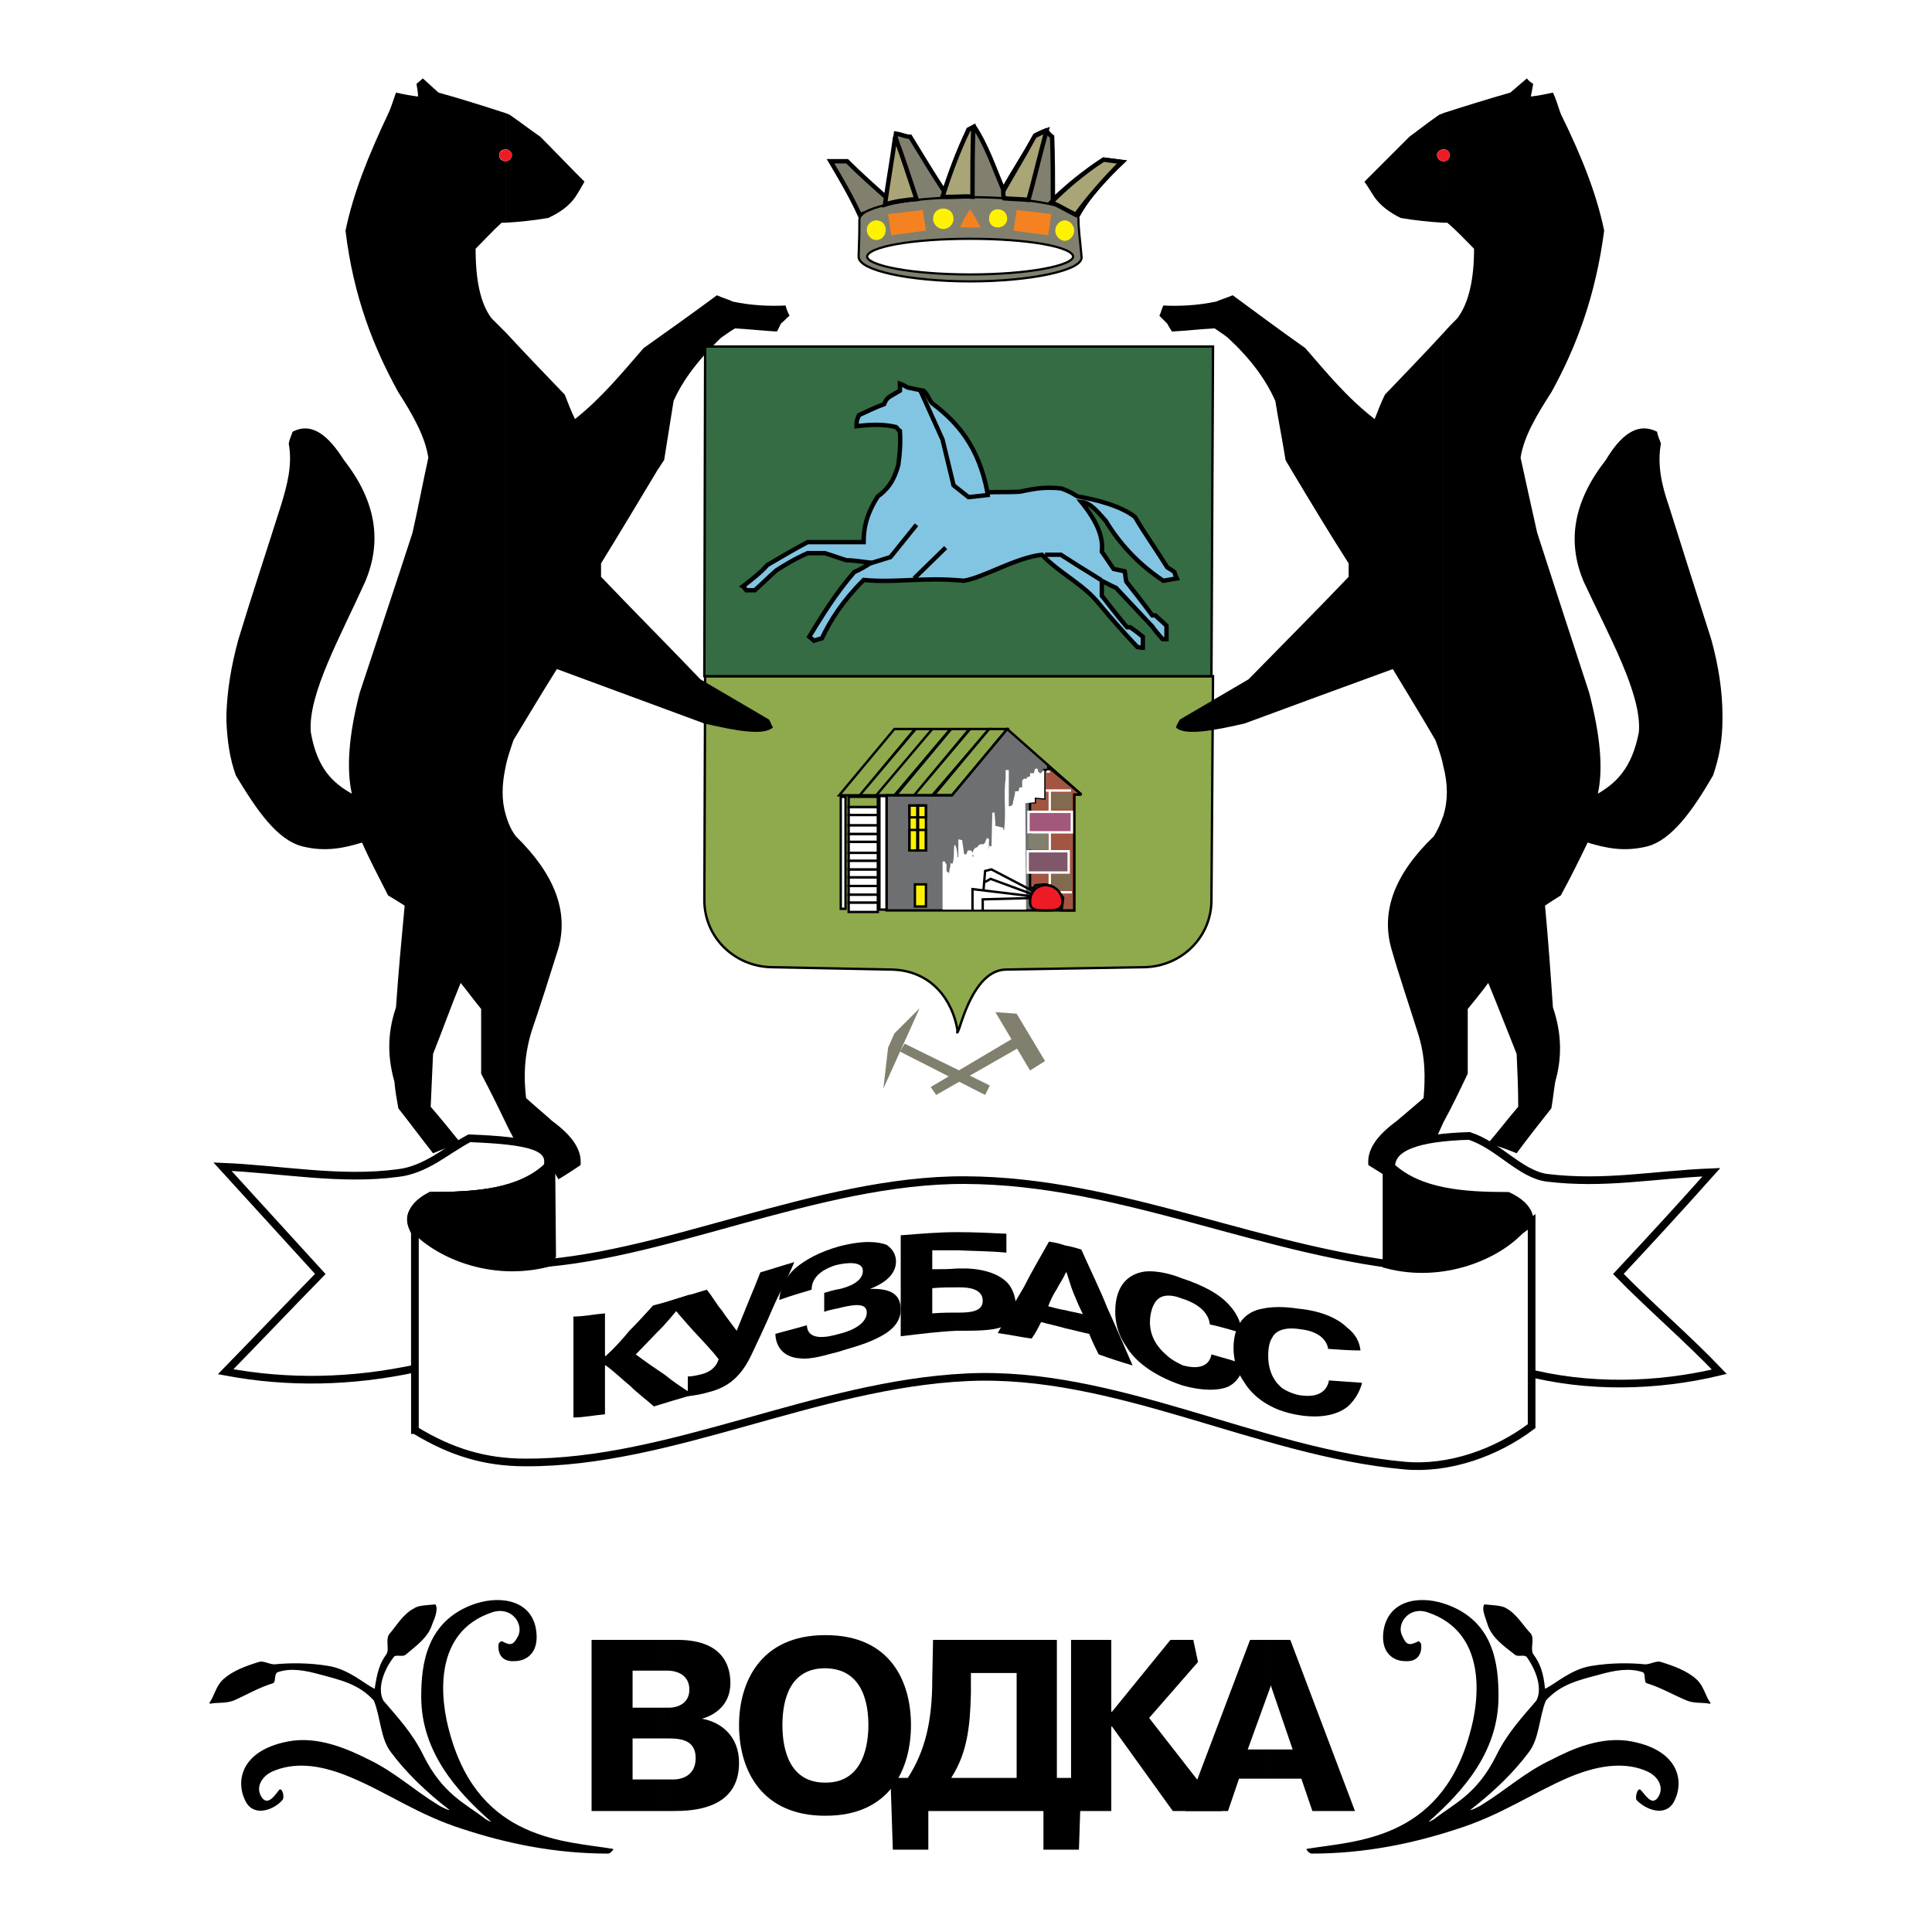 <?xml version="1.0" encoding="utf-8"?>
<!-- Generator: Adobe Illustrator 13.0.0, SVG Export Plug-In . SVG Version: 6.00 Build 14948)  -->
<!DOCTYPE svg PUBLIC "-//W3C//DTD SVG 1.0//EN" "http://www.w3.org/TR/2001/REC-SVG-20010904/DTD/svg10.dtd">
<svg version="1.0" id="Layer_1" xmlns="http://www.w3.org/2000/svg" xmlns:xlink="http://www.w3.org/1999/xlink" x="0px" y="0px"
	 width="192.756px" height="192.756px" viewBox="0 0 192.756 192.756" enable-background="new 0 0 192.756 192.756"
	 xml:space="preserve">
<g>
	<polygon fill-rule="evenodd" clip-rule="evenodd" fill="#FFFFFF" points="0,0 192.756,0 192.756,192.756 0,192.756 0,0 	"/>
	<path fill-rule="evenodd" clip-rule="evenodd" d="M126.767,168.254v-0.158l2.202,6.451h-2.202v2.912h3.068l1.102,3.227h4.249
		l-6.452-17.074h-1.967V168.254L126.767,168.254L126.767,168.254z M124.485,174.547l2.281-6.293v-4.643h-2.046l-6.452,17.074h4.249
		l1.102-3.227h3.147v-2.912H124.485L124.485,174.547z"/>
	<polygon fill-rule="evenodd" clip-rule="evenodd" points="110.952,170.771 110.872,170.771 110.872,163.611 106.86,163.611 
		106.86,180.686 110.872,180.686 110.872,172.266 110.952,172.266 117.01,180.686 121.889,180.686 114.649,171.4 119.527,165.814 
		119.056,163.611 116.774,163.611 110.952,170.771 	"/>
	<path fill-rule="evenodd" clip-rule="evenodd" d="M101.431,166.916v10.465h-3.226v3.305h5.9v3.855h3.541l0.236-7.16h-2.438v-13.77
		h-7.239v3.305H101.431L101.431,166.916L101.431,166.916z M98.205,177.381H94.9c1.574-2.439,1.889-5.037,1.967-8.42v-2.045h1.338
		v-3.305H93.09l-0.078,3.934c0,4.17-0.708,7.16-2.439,9.836h-1.731l0.236,7.16h3.541v-3.855h5.586V177.381L98.205,177.381z"/>
	<path fill-rule="evenodd" clip-rule="evenodd" d="M82.39,166.443c3.856,0.078,4.25,3.855,4.25,5.666c0,1.73-0.394,5.742-4.25,5.742
		v3.305c6.452,0,8.498-4.721,8.498-9.047c0-4.328-2.046-8.971-8.498-8.971V166.443L82.39,166.443L82.39,166.443z M82.312,177.852
		c-3.462,0-4.25-3.146-4.25-5.742c0-2.598,0.788-5.666,4.25-5.666c0.078,0,0.078,0,0.078,0v-3.305c0,0,0,0-0.078,0
		c-6.452,0-8.577,4.721-8.577,8.971c0,4.641,2.361,9.047,8.577,9.047c0.078,0,0.078,0,0.078,0v-3.305
		C82.39,177.852,82.39,177.852,82.312,177.852L82.312,177.852z"/>
	<path fill-rule="evenodd" clip-rule="evenodd" d="M66.261,173.445h0.471c1.338,0,2.675,0.236,2.675,1.969
		c0,1.809-1.495,2.123-2.203,2.123h-0.943v3.148h0.943c1.889,0,6.531-0.158,6.531-4.801c0-2.754-1.888-4.09-3.698-4.406l0,0
		c0.865-0.234,2.833-1.102,2.833-3.541c0-1.102-0.236-4.326-5.271-4.326h-1.338v3.068h0.314c1.023,0,2.203,0.471,2.203,1.889
		c0,1.336-1.101,1.809-2.046,1.809h-0.471V173.445L66.261,173.445L66.261,173.445z M63.113,173.445h3.147v-3.068h-3.147v-3.697
		h3.147v-3.068h-7.239v17.074h7.239v-3.148h-3.147V173.445L63.113,173.445z"/>
	
		<path fill-rule="evenodd" clip-rule="evenodd" fill="#8FA94D" stroke="#000000" stroke-width="0.236" stroke-miterlimit="2.613" d="
		M70.353,67.463h50.671l-0.158,22.345c0,3.699-2.989,6.61-6.688,6.688l-13.769,0.236c-2.912,0-4.249,4.485-4.721,5.901
		c-0.157,0.393-0.236,0.551-0.157,0.158c-0.472-2.912-2.518-5.981-6.609-6.059l-11.959-0.236c-3.699-0.078-6.689-2.989-6.689-6.688
		L70.353,67.463L70.353,67.463z"/>
	
		<polygon fill-rule="evenodd" clip-rule="evenodd" fill="#6D6F71" stroke="#000000" stroke-width="0.236" stroke-miterlimit="2.613" points="
		107.883,79.265 100.487,72.734 94.979,79.343 88.448,79.343 88.448,90.831 107.175,90.831 107.175,79.265 107.883,79.265 	"/>
	<path fill-rule="evenodd" clip-rule="evenodd" d="M50.446,111.996c0.314,0.707,0.708,1.336,1.022,2.047
		c1.023,0.549,2.045,1.1,3.069,1.65c0.315,0.631,0.787,1.26,1.18,1.967c0.787-0.471,1.495-0.943,2.203-1.416
		c0.157-1.494-0.787-2.912-2.833-4.406c-0.865-0.785-1.73-1.494-2.597-2.281c-0.236-1.967-0.236-4.092,0.551-6.688
		c0.945-2.754,1.81-5.508,2.675-8.262c1.023-3.698-0.394-7.396-4.249-11.173c-0.472-0.629-0.787-1.338-1.022-2.204V111.996
		L50.446,111.996L50.446,111.996L50.446,111.996z M50.446,76.511c0.157-0.866,0.471-1.731,0.787-2.675
		c1.495-2.441,2.832-4.722,4.328-7.083c4.878,1.81,9.835,3.62,14.712,5.43c3.069,0.707,5.902,1.259,6.846,0.393
		c-0.157-0.236-0.236-0.551-0.394-0.787c-2.281-1.338-4.563-2.675-6.845-4.013c-3.305-3.461-6.61-6.766-9.914-10.229
		c0-0.393,0-0.865,0-1.337c1.888-3.069,3.777-6.217,5.665-9.364c0.237-0.315,0.394-0.629,0.63-0.944
		c0.314-1.967,0.629-3.934,0.943-5.901c0.945-2.125,2.518-4.171,4.722-6.295c0.472-0.314,0.865-0.63,1.416-0.944
		c1.338,0.078,2.754,0.236,4.169,0.314c0.158-0.236,0.237-0.472,0.394-0.787c0.315-0.236,0.551-0.551,0.865-0.786
		c-0.158-0.315-0.314-0.709-0.394-1.023c-1.652,0.079-3.462,0-5.272-0.394c-0.472-0.235-1.101-0.394-1.573-0.629
		c-2.439,1.81-4.878,3.541-7.318,5.272c-2.124,2.439-4.17,4.957-6.845,7.081c-0.394-0.787-0.709-1.652-1.023-2.439
		c-1.967-2.046-3.934-4.091-5.9-6.216V76.511L50.446,76.511L50.446,76.511L50.446,76.511z M50.446,22.22
		c1.416-0.079,2.833-0.236,4.249-0.472c1.18-0.551,2.046-1.18,2.675-2.045c0.315-0.473,0.629-1.023,0.944-1.574
		c-1.495-1.495-2.911-2.99-4.406-4.485c-1.024-0.708-2.046-1.495-3.069-2.203c-0.157-0.078-0.236-0.078-0.393-0.157v3.619l0,0
		c0.314,0,0.629,0.237,0.629,0.551c0,0.393-0.315,0.629-0.629,0.629l0,0V22.22L50.446,22.22L50.446,22.22z M39.509,9.238
		c-0.237,0.629-0.473,1.495-0.788,2.125c-1.967,4.17-3.462,7.868-4.249,11.645c0.786,6.609,2.832,11.724,5.272,16.13
		c1.416,2.203,2.675,4.405,2.99,6.529c-0.552,2.519-1.023,5.037-1.575,7.476c-1.73,5.351-3.541,10.701-5.271,15.972
		c-1.102,4.249-1.337,7.553-0.787,10.071c-1.81-1.023-3.461-2.439-4.091-6.136c-0.315-3.778,2.99-9.6,5.429-15.029
		c1.731-4.091,1.023-8.104-2.124-12.117c-1.495-2.361-3.148-3.856-5.116-2.833c-0.156,0.394-0.314,0.787-0.393,1.18
		c0.393,2.125-0.158,4.169-0.787,6.215c-1.417,4.485-2.911,8.97-4.249,13.376c-0.707,2.596-1.101,5.035-1.18,7.396v0.708
		c0.079,1.889,0.314,3.698,0.944,5.429c2.046,3.383,4.092,6.452,6.688,7.082c2.282,0.55,4.092,0.157,5.9-0.394
		c0.788,1.809,1.731,3.541,2.597,5.272c0.551,0.315,1.023,0.629,1.653,1.022c-0.314,3.383-0.629,6.688-0.865,10.149
		c-0.945,2.754-0.788,5.193-0.158,7.396c0.079,0.943,0.236,1.811,0.394,2.676c1.18,1.494,2.281,2.988,3.462,4.484
		c0.944-0.393,1.81-0.709,2.753-1.021c-0.944-1.182-1.967-2.441-2.989-3.619c0.078-1.812,0.157-3.541,0.236-5.273
		c0.944-2.359,1.81-4.799,2.753-7.082c0.708,0.867,1.338,1.732,2.045,2.598c0,2.203,0,4.328,0,6.451
		c0.866,1.652,1.653,3.227,2.44,4.879V81.231c-0.395-1.336-0.395-2.911,0-4.72V33.157c-0.473-0.472-0.945-0.944-1.417-1.417
		c-1.101-1.495-1.574-3.776-1.574-6.924c0.866-0.866,1.731-1.81,2.596-2.597c0.158,0,0.236,0,0.395,0v-6.137
		c-0.395,0-0.63-0.236-0.63-0.629c0-0.314,0.235-0.551,0.63-0.551v-3.619c-2.204-0.708-4.407-1.416-6.688-2.045
		c-0.55-0.472-1.022-0.944-1.574-1.417c-0.236,0.235-0.472,0.394-0.629,0.551c0.079,0.472,0.157,0.866,0.157,1.259
		C41.003,9.553,40.217,9.396,39.509,9.238L39.509,9.238z"/>
	<path fill-rule="evenodd" clip-rule="evenodd" fill="#ED1C24" d="M50.446,14.903c0.314,0,0.629,0.237,0.629,0.551
		c0,0.393-0.315,0.629-0.629,0.629c-0.315,0-0.63-0.236-0.63-0.629C49.816,15.14,50.131,14.903,50.446,14.903L50.446,14.903z"/>
	<path fill-rule="evenodd" clip-rule="evenodd" d="M154.935,9.238c0.313,0.629,0.551,1.495,0.786,2.125
		c2.047,4.17,3.541,7.868,4.328,11.645c-0.866,6.609-2.832,11.724-5.271,16.13c-1.416,2.203-2.754,4.405-3.068,6.529
		c0.551,2.519,1.102,5.037,1.652,7.476c1.73,5.351,3.462,10.701,5.192,15.972c1.101,4.249,1.416,7.553,0.865,10.071
		c1.731-1.023,3.384-2.439,4.092-6.136c0.314-3.778-2.99-9.6-5.508-15.029c-1.731-4.091-0.944-8.104,2.203-12.117
		c1.416-2.361,3.069-3.856,5.115-2.833c0.077,0.394,0.235,0.787,0.393,1.18c-0.393,2.125,0.078,4.169,0.787,6.215
		c1.416,4.485,2.832,8.97,4.248,13.376c0.708,2.596,1.102,5.114,1.102,7.552v0.395c0,1.967-0.314,3.777-0.944,5.586
		c-1.967,3.383-4.092,6.452-6.609,7.082c-2.281,0.55-4.091,0.157-5.9-0.394c-0.865,1.809-1.73,3.541-2.676,5.272
		c-0.473,0.315-1.022,0.629-1.573,1.022c0.314,3.383,0.551,6.688,0.787,10.149c0.943,2.754,0.865,5.193,0.236,7.396
		c-0.158,0.943-0.236,1.811-0.394,2.676c-1.181,1.494-2.361,2.988-3.463,4.484c-0.943-0.393-1.888-0.709-2.832-1.021
		c1.022-1.182,1.967-2.441,2.99-3.619c0-1.812-0.078-3.541-0.158-5.273c-0.943-2.359-1.888-4.799-2.832-7.082
		c-0.63,0.867-1.338,1.732-2.046,2.598c0,2.203,0,4.328,0,6.451c-0.786,1.652-1.574,3.307-2.439,4.879V81.389
		c0.473-1.494,0.473-3.147,0-4.956V33.235c0.473-0.55,0.945-1.022,1.416-1.495c1.103-1.495,1.653-3.776,1.653-6.924
		c-0.866-0.866-1.731-1.81-2.676-2.597c-0.078,0-0.235,0-0.394,0v-6.137c0,0,0,0,0.079,0c0.314,0,0.551-0.236,0.551-0.629
		c0-0.314-0.236-0.551-0.551-0.551c-0.079,0-0.079,0-0.079,0v-3.619c2.203-0.708,4.485-1.416,6.688-2.045
		c0.552-0.472,1.102-0.944,1.653-1.417c0.157,0.235,0.394,0.394,0.629,0.551c-0.078,0.472-0.156,0.866-0.235,1.259
		C153.439,9.553,154.227,9.396,154.935,9.238L154.935,9.238L154.935,9.238z M143.997,111.996c-0.314,0.707-0.629,1.416-0.943,2.047
		c-1.023,0.549-2.046,1.1-3.069,1.65c-0.393,0.631-0.865,1.26-1.18,1.967c-0.787-0.471-1.496-0.943-2.283-1.416
		c-0.156-1.494,0.787-2.912,2.833-4.406c0.945-0.785,1.732-1.494,2.676-2.281c0.158-1.967,0.236-4.092-0.63-6.688
		c-0.865-2.754-1.809-5.508-2.596-8.262c-1.023-3.698,0.314-7.396,4.249-11.173c0.393-0.629,0.707-1.338,0.943-2.046V111.996
		L143.997,111.996L143.997,111.996L143.997,111.996z M143.997,76.433c-0.157-0.866-0.472-1.731-0.786-2.596
		c-1.416-2.441-2.833-4.722-4.249-7.083c-4.957,1.81-9.913,3.62-14.792,5.43c-3.068,0.707-5.979,1.259-6.845,0.393
		c0.078-0.236,0.235-0.551,0.393-0.787c2.281-1.338,4.563-2.675,6.846-4.013c3.383-3.461,6.688-6.766,9.992-10.229
		c0-0.393,0-0.865,0-1.337c-1.967-3.069-3.855-6.217-5.743-9.364c-0.158-0.315-0.394-0.629-0.551-0.944
		c-0.315-1.967-0.709-3.934-1.023-5.901c-0.943-2.125-2.438-4.171-4.721-6.295c-0.394-0.314-0.865-0.63-1.338-0.944
		c-1.495,0.078-2.832,0.236-4.248,0.314c-0.157-0.236-0.315-0.472-0.473-0.787c-0.236-0.236-0.551-0.551-0.787-0.786
		c0.158-0.315,0.236-0.709,0.394-1.023c1.652,0.079,3.383,0,5.272-0.394c0.551-0.235,1.101-0.394,1.651-0.629
		c2.439,1.81,4.8,3.541,7.239,5.272c2.125,2.439,4.17,4.957,6.924,7.081c0.314-0.787,0.629-1.652,1.023-2.439
		c1.967-2.046,3.934-4.091,5.821-6.138V76.433L143.997,76.433L143.997,76.433L143.997,76.433z M143.997,22.22
		c-1.416-0.079-2.832-0.236-4.248-0.472c-1.102-0.551-1.968-1.18-2.597-2.045c-0.314-0.473-0.631-1.023-1.022-1.574
		c1.494-1.495,2.989-2.99,4.484-4.485c0.944-0.708,1.967-1.495,2.99-2.203c0.156-0.078,0.314-0.078,0.393-0.157v3.619
		c-0.314,0-0.629,0.237-0.629,0.551c0,0.393,0.314,0.629,0.629,0.629V22.22L143.997,22.22z"/>
	<path fill-rule="evenodd" clip-rule="evenodd" fill="#ED1C24" d="M144.076,14.903c-0.394,0-0.708,0.237-0.708,0.551
		c0,0.393,0.314,0.629,0.708,0.629c0.314,0,0.551-0.236,0.551-0.629C144.627,15.14,144.391,14.903,144.076,14.903L144.076,14.903z"
		/>
	
		<polygon fill-rule="evenodd" clip-rule="evenodd" fill="#356C43" stroke="#000000" stroke-width="0.236" stroke-miterlimit="2.613" points="
		70.353,34.574 121.023,34.574 120.865,67.463 70.272,67.463 70.353,34.574 	"/>
	
		<path fill-rule="evenodd" clip-rule="evenodd" fill="#82C5E2" stroke="#000000" stroke-width="0.437" stroke-miterlimit="2.613" d="
		M86.167,54.086c-1.809,0-3.698,0-5.585,0c-1.338,0.708-2.676,1.495-4.014,2.282c-0.628,0.708-1.416,1.338-2.438,2.125
		c0.158,0.079,0.158,0.236,0.315,0.393c0.236,0,0.551,0,0.865,0c0.708-0.629,1.416-1.338,2.125-1.967
		c0.864-0.551,1.888-1.18,3.147-1.731c0.55,0,1.101,0,1.731,0c0.707,0.236,1.416,0.472,2.124,0.708c0.787,0,1.574,0.157,2.361,0.235
		v0.08c-0.472,0.314-1.023,0.629-1.574,0.865c-1.967,2.282-3.226,4.406-4.485,6.451c0.157,0.158,0.314,0.236,0.472,0.394
		c0.237-0.078,0.473-0.157,0.788-0.236c0.866-1.81,2.046-3.698,4.169-5.822c3.384,0.314,5.901-0.315,9.993,0.079
		c1.967-0.314,5.114-2.282,7.79-2.596c1.888,1.966,4.169,2.911,5.822,5.035c1.181,1.417,2.438,2.833,3.697,4.17
		c0.157,0,0.314,0.079,0.552,0.079c0-0.393,0-0.708,0-1.102c-0.395-0.314-0.787-0.629-1.26-0.944c-0.157,0-0.235,0-0.314,0
		c-0.865-1.023-1.652-2.045-2.519-3.147c0-0.551,0-1.023,0-1.495c0.474,0.236,0.866,0.472,1.417,0.708
		c1.181,1.259,2.438,2.596,3.62,3.855c0.314,0.473,0.707,0.866,1.021,1.259c0.158,0,0.236,0,0.394,0c0-0.393,0-0.944,0-1.338
		c-0.394-0.393-0.786-0.708-1.101-1.022c-0.158,0-0.235,0-0.314,0c-0.866-1.18-1.731-2.282-2.597-3.383
		c-0.079-0.314-0.079-0.708-0.158-1.022c-0.393-0.079-0.708-0.158-1.102-0.236c-0.394-0.55-0.786-1.18-1.181-1.73
		c0.158-1.259-0.314-2.833-2.045-4.958c0.944,0.078,1.652,1.022,2.439,1.889c1.337,2.203,3.146,4.249,5.743,5.979
		c0.472-0.079,0.866-0.158,1.338-0.236c-0.078-0.158-0.157-0.394-0.236-0.629c-0.157-0.158-0.472-0.315-0.708-0.472
		c-1.022-1.653-2.203-3.305-3.226-5.036c-1.416-1.102-3.855-1.731-5.744-2.046c-0.473-0.315-0.944-0.551-1.573-0.787
		c-1.967-0.236-3.227,0.158-4.17,0.315c-1.103,0.079-2.124,0-3.227,0.079c-0.865-4.563-2.99-7.003-5.507-8.891
		c-0.315-0.314-0.473-0.944-0.865-1.259c-0.551-0.079-1.103-0.236-1.574-0.314c-0.315-0.157-0.551-0.314-0.786-0.394
		c0,0.236,0,0.472,0,0.708c-0.394,0.236-0.866,0.473-1.181,0.708c-0.157,0.157-0.314,0.393-0.394,0.629
		c-0.865,0.315-1.652,0.708-2.517,1.102c-0.079,0.157-0.079,0.236-0.157,0.393c-0.08,0.236-0.08,0.472-0.08,0.708
		c1.259-0.157,2.597-0.236,3.934,0.08c0.158,0.156,0.236,0.314,0.394,0.393c0.078,1.101,0,2.281-0.158,3.383
		c-0.472,1.731-1.18,2.518-2.046,3.147C86.325,51.49,86.167,52.907,86.167,54.086L86.167,54.086z"/>
	<path fill="none" stroke="#000000" stroke-width="0.437" stroke-miterlimit="2.613" d="M94.35,54.637l-3.147,3.069
		 M104.264,55.346h1.573l1.73,1.101l2.282,1.417 M91.438,52.355l-2.597,3.226l-2.045,0.63 M91.832,38.979l2.203,4.878l1.102,4.563
		l1.495,1.181l2.125-0.236"/>
	
		<path fill-rule="evenodd" clip-rule="evenodd" fill="#81806F" stroke="#000000" stroke-width="0.437" stroke-miterlimit="2.613" d="
		M85.773,21.435c-0.865-1.889-1.889-3.62-2.911-5.351c0.471,0,1.101,0,1.651,0c1.337,1.337,2.676,2.518,4.091,3.776
		c0.158-2.124,0.551-4.406,0.787-6.53c0.55,0.078,0.944,0.314,1.416,0.314c1.103,1.81,2.204,3.62,3.384,5.429
		c0.787-2.046,1.574-4.092,2.439-6.137c0.158-0.079,0.394-0.236,0.551-0.315c1.259,1.889,2.045,4.249,2.911,6.295
		c1.023-1.81,2.204-3.62,3.227-5.429c0.314-0.157,0.63-0.314,1.022-0.472c0.237,0.235,0.394,0.472,0.63,0.629
		c0.079,2.125,0.079,4.249,0.079,6.295c1.416-1.337,2.99-2.675,5.113-4.013c0.708,0.079,1.103,0.157,1.811,0.235
		c-1.652,1.575-3.304,3.305-4.407,5.273C100.487,19.467,93.248,19.23,85.773,21.435L85.773,21.435z"/>
	<path fill="none" stroke="#000000" stroke-width="0.437" stroke-miterlimit="2.613" d="M85.773,25.604
		c0.078-2.046,0.078-2.597,0.078-3.699c0-1.18,5.036-2.124,10.938-2.124c5.9,0,10.7,0.944,10.7,2.046
		c0,1.102,0.157,2.045,0.314,3.855c0,1.18-4.956,2.282-11.015,2.282S85.773,26.862,85.773,25.604L85.773,25.604 M96.789,23.716
		c5.744,0,10.386,0.787,10.386,1.888c0,1.022-4.642,1.888-10.386,1.888c-5.745,0-10.386-0.866-10.386-1.888
		C86.403,24.502,91.044,23.716,96.789,23.716L96.789,23.716z"/>
	<path fill-rule="evenodd" clip-rule="evenodd" fill="#81806F" d="M96.789,19.781c5.9,0,10.7,0.944,10.7,2.046
		c0,1.102,0.157,2.045,0.314,3.855c0,1.18-4.956,2.282-11.015,2.282v-0.472c5.744,0,10.386-0.866,10.386-1.888
		c0-1.102-4.642-1.888-10.386-1.888V19.781L96.789,19.781L96.789,19.781z M85.773,25.604c0.078-2.046,0.078-2.597,0.078-3.699
		c0-1.18,5.036-2.124,10.938-2.124l0,0v3.935l0,0c-5.745,0-10.386,0.787-10.386,1.888c0,1.022,4.642,1.888,10.386,1.888l0,0v0.472
		l0,0C90.73,27.964,85.773,26.862,85.773,25.604L85.773,25.604z"/>
	
		<path fill-rule="evenodd" clip-rule="evenodd" fill="#AAA576" stroke="#000000" stroke-width="0.437" stroke-miterlimit="2.613" d="
		M89.314,13.644c0.787,2.125,1.417,4.092,2.125,6.216c-1.102,0.079-2.203,0.236-3.147,0.551C88.605,18.129,89,16.005,89.314,13.644
		L89.314,13.644z"/>
	
		<path fill-rule="evenodd" clip-rule="evenodd" fill="#AAA576" stroke="#000000" stroke-width="0.437" stroke-miterlimit="2.613" d="
		M97.104,12.7c-0.08,2.36-0.08,4.563-0.08,6.923c-1.023-0.078-1.967,0.08-2.99,0c0.709-2.203,1.495-4.406,2.597-6.688
		C96.789,12.857,96.946,12.779,97.104,12.7L97.104,12.7z"/>
	
		<path fill-rule="evenodd" clip-rule="evenodd" fill="#AAA576" stroke="#000000" stroke-width="0.437" stroke-miterlimit="2.613" d="
		M102.61,19.939c0.63-2.282,1.181-4.643,1.811-6.924c-0.394,0.157-0.787,0.393-1.181,0.55c-1.022,1.889-2.124,3.698-3.147,5.508
		c0,0.236,0,0.472,0.079,0.708C100.959,19.86,101.824,19.86,102.61,19.939L102.61,19.939z"/>
	
		<path fill-rule="evenodd" clip-rule="evenodd" fill="#AAA576" stroke="#000000" stroke-width="0.437" stroke-miterlimit="2.613" d="
		M104.894,20.175c1.416-1.417,3.147-2.912,5.192-4.249c0.551,0.079,1.259,0.157,1.81,0.235c-1.731,1.731-3.304,3.542-4.563,5.273
		C106.545,21.04,105.759,20.568,104.894,20.175L104.894,20.175z"/>
	<path fill-rule="evenodd" clip-rule="evenodd" fill="#FFF200" d="M87.426,21.984c0.551,0,0.944,0.394,0.944,0.945
		c0,0.55-0.394,1.022-0.944,1.022c-0.472,0-0.945-0.472-0.945-1.022C86.481,22.377,86.954,21.984,87.426,21.984L87.426,21.984z"/>
	<path fill-rule="evenodd" clip-rule="evenodd" fill="#FFF200" d="M94.114,20.804c0.55,0,1.022,0.394,1.022,1.023
		c0,0.55-0.472,1.023-1.022,1.023s-1.023-0.473-1.023-1.023C93.09,21.198,93.563,20.804,94.114,20.804L94.114,20.804z"/>
	<path fill-rule="evenodd" clip-rule="evenodd" fill="#FFF200" d="M99.543,20.883c0.55,0,0.944,0.393,0.944,0.944
		c0,0.472-0.395,0.866-0.944,0.866c-0.551,0-0.866-0.394-0.866-0.866C98.677,21.276,98.992,20.883,99.543,20.883L99.543,20.883z"/>
	<path fill-rule="evenodd" clip-rule="evenodd" fill="#FFF200" d="M106.23,21.984c0.472,0,0.944,0.473,0.944,1.023
		s-0.473,1.022-0.944,1.022s-0.945-0.472-0.945-1.022S105.759,21.984,106.23,21.984L106.23,21.984z"/>
	<polygon fill-rule="evenodd" clip-rule="evenodd" fill="#F58220" points="96.789,20.883 97.34,21.749 97.812,22.693 96.789,22.693 
		95.766,22.693 96.237,21.749 96.789,20.883 	"/>
	<polygon fill-rule="evenodd" clip-rule="evenodd" fill="#F58220" points="101.431,20.961 104.894,21.354 104.579,23.479 
		101.116,23.007 101.431,20.961 	"/>
	<polygon fill-rule="evenodd" clip-rule="evenodd" fill="#F58220" points="92.067,20.961 88.605,21.354 88.921,23.479 
		92.383,23.007 92.067,20.961 	"/>
	<polygon fill-rule="evenodd" clip-rule="evenodd" fill="#81806F" points="93.405,109.242 101.51,104.6 100.959,103.656 
		92.854,108.455 93.405,109.242 	"/>
	<polygon fill-rule="evenodd" clip-rule="evenodd" fill="#81806F" points="99.307,100.98 101.431,101.137 104.264,105.859 
		102.769,106.803 99.307,100.98 	"/>
	<polygon fill-rule="evenodd" clip-rule="evenodd" fill="#81806F" points="91.753,100.588 88.133,108.611 88.605,104.521 
		89.235,103.105 91.753,100.588 	"/>
	<polygon fill-rule="evenodd" clip-rule="evenodd" fill="#81806F" points="90.258,104.127 98.756,108.299 98.283,109.242 
		89.787,104.914 90.258,104.127 	"/>
	
		<polygon fill-rule="evenodd" clip-rule="evenodd" fill="#FFFFFF" stroke="#000000" stroke-width="0.236" stroke-miterlimit="2.613" points="
		84.357,79.5 83.885,79.5 83.885,90.673 84.357,90.673 84.357,79.5 	"/>
	
		<polygon fill-rule="evenodd" clip-rule="evenodd" fill="#FFFFFF" stroke="#000000" stroke-width="0.236" stroke-miterlimit="2.613" points="
		88.448,79.422 87.74,79.422 87.74,90.751 88.448,90.751 88.448,79.422 	"/>
	
		<polygon fill-rule="evenodd" clip-rule="evenodd" fill="#FFFFFF" stroke="#000000" stroke-width="0.236" stroke-miterlimit="2.613" points="
		84.671,90.988 87.583,90.988 87.583,90.044 84.671,90.044 84.671,90.988 	"/>
	
		<polygon fill-rule="evenodd" clip-rule="evenodd" fill="#FFFFFF" stroke="#000000" stroke-width="0.236" stroke-miterlimit="2.613" points="
		84.671,89.257 87.583,89.257 87.583,90.044 84.671,90.044 84.671,89.257 	"/>
	
		<polygon fill-rule="evenodd" clip-rule="evenodd" fill="#FFFFFF" stroke="#000000" stroke-width="0.236" stroke-miterlimit="2.613" points="
		84.671,89.257 87.583,89.257 87.583,88.392 84.671,88.392 84.671,89.257 	"/>
	
		<polygon fill-rule="evenodd" clip-rule="evenodd" fill="#FFFFFF" stroke="#000000" stroke-width="0.236" stroke-miterlimit="2.613" points="
		84.671,87.526 87.583,87.526 87.583,88.392 84.671,88.392 84.671,87.526 	"/>
	
		<polygon fill-rule="evenodd" clip-rule="evenodd" fill="#FFFFFF" stroke="#000000" stroke-width="0.236" stroke-miterlimit="2.613" points="
		84.671,87.526 87.583,87.526 87.583,86.739 84.671,86.739 84.671,87.526 	"/>
	
		<polygon fill-rule="evenodd" clip-rule="evenodd" fill="#FFFFFF" stroke="#000000" stroke-width="0.236" stroke-miterlimit="2.613" points="
		84.671,85.873 87.583,85.873 87.583,86.739 84.671,86.739 84.671,85.873 	"/>
	
		<polygon fill-rule="evenodd" clip-rule="evenodd" fill="#FFFFFF" stroke="#000000" stroke-width="0.236" stroke-miterlimit="2.613" points="
		84.671,85.873 87.583,85.873 87.583,85.087 84.671,85.087 84.671,85.873 	"/>
	
		<polygon fill-rule="evenodd" clip-rule="evenodd" fill="#FFFFFF" stroke="#000000" stroke-width="0.236" stroke-miterlimit="2.613" points="
		84.671,83.986 87.583,83.986 87.583,85.087 84.671,85.087 84.671,83.986 	"/>
	
		<polygon fill-rule="evenodd" clip-rule="evenodd" fill="#FFFFFF" stroke="#000000" stroke-width="0.236" stroke-miterlimit="2.613" points="
		84.671,83.986 87.583,83.986 87.583,83.198 84.671,83.198 84.671,83.986 	"/>
	
		<polygon fill-rule="evenodd" clip-rule="evenodd" fill="#FFFFFF" stroke="#000000" stroke-width="0.236" stroke-miterlimit="2.613" points="
		84.671,82.333 87.583,82.333 87.583,83.198 84.671,83.198 84.671,82.333 	"/>
	
		<polygon fill-rule="evenodd" clip-rule="evenodd" fill="#FFFFFF" stroke="#000000" stroke-width="0.236" stroke-miterlimit="2.613" points="
		84.671,82.333 87.583,82.333 87.583,81.31 84.671,81.31 84.671,82.333 	"/>
	
		<polygon fill-rule="evenodd" clip-rule="evenodd" fill="#FFFFFF" stroke="#000000" stroke-width="0.236" stroke-miterlimit="2.613" points="
		84.671,80.523 87.583,80.523 87.583,81.31 84.671,81.31 84.671,80.523 	"/>
	<path fill="none" stroke="#000000" stroke-width="0.236" stroke-miterlimit="2.613" d="M84.671,80.523h2.912V79.5h-2.912V80.523
		L84.671,80.523z M89.235,72.734h2.046l-5.508,6.609h-2.045L89.235,72.734L89.235,72.734z M91.359,72.734h1.653l-5.586,6.609h-1.652
		L91.359,72.734L91.359,72.734z M93.012,72.734h1.809l-5.586,6.609h-1.81L93.012,72.734L93.012,72.734z M94.9,72.734h1.81
		l-5.508,6.609h-1.81L94.9,72.734L94.9,72.734z M96.789,72.734h1.888l-5.665,6.609h-1.81L96.789,72.734L96.789,72.734z"/>
	
		<polygon fill-rule="evenodd" clip-rule="evenodd" fill="#FFF200" stroke="#000000" stroke-width="0.236" stroke-miterlimit="2.613" points="
		90.73,80.366 92.383,80.366 92.383,84.851 90.73,84.851 90.73,80.366 	"/>
	
		<polygon fill-rule="evenodd" clip-rule="evenodd" fill="#FFF200" stroke="#000000" stroke-width="0.236" stroke-miterlimit="2.613" points="
		91.596,80.366 91.517,80.366 91.517,84.851 91.596,84.851 91.596,80.366 	"/>
	<path fill="none" stroke="#000000" stroke-width="0.236" stroke-miterlimit="2.613" d="M90.73,80.366h1.652v1.181H90.73V80.366
		L90.73,80.366z M90.73,82.806h1.652v2.045H90.73V82.806L90.73,82.806z"/>
	
		<polygon fill-rule="evenodd" clip-rule="evenodd" fill="#A25641" stroke="#000000" stroke-width="0.236" stroke-miterlimit="2.613" points="
		104.579,76.511 107.883,79.265 107.175,79.265 107.175,90.831 105.916,90.831 106.072,89.572 105.209,88.392 104.264,88.234 
		103.319,88.313 103.084,88.627 102.769,88.549 102.769,80.051 103.24,80.051 103.24,79.579 104.186,79.658 104.186,76.826 
		104.579,76.826 104.579,76.511 	"/>
	<path fill-rule="evenodd" clip-rule="evenodd" fill="#FFFFFF" d="M102.375,90.751l-0.078-10.622l0.943-0.079v-0.472l0.945,0.079
		v-2.832c0,0-0.315,0.235-0.315,0.314h-0.157c0-0.079-0.079-0.157-0.158-0.157v-0.157v-0.079l-0.156-0.079l-0.158,0.079
		c0,0.079-0.078,0.236-0.078,0.394h-0.078h-0.315v0.314c0,0-0.158,0.079-0.314,0.079c0,0,0,0.079,0,0.157h-0.315
		c0,0-0.079,0.157-0.156,0.157v0.709h-0.236l-0.079,0.078v0.158l-0.079,0.157h-0.314c0,0.472-0.236,0.945-0.236,1.338h-0.078v0.078
		c0,0-0.157,0.079-0.315,0.079v-3.619h-0.314c0,0.235,0,0.629,0,0.865c-0.236,1.652,0.079,3.383-0.157,5.115l0,0h-0.079v0.156l0,0
		l0,0v-0.393c-0.235,0-0.55-0.158-0.786-0.158c0-0.472-0.079-0.944-0.079-1.337h-0.156h-0.079v0.236l-0.079,3.147
		c-0.078,0-0.157-0.079-0.236-0.079v0.314c-0.079,0,0-0.866,0-0.944l-0.079-0.078c-0.078,0-0.156-0.079-0.156-0.079
		c0,0.157-0.158,0.315-0.158,0.472l0,0l-0.157,0.158c-0.314,0-0.472,0-0.629,0.315c-0.314,0-0.472,0.393-0.472,0.708l0.08,0.078
		v0.157h-0.08l0,0c0-0.157,0-0.314,0-0.472c-0.079,0-0.158-0.157-0.158-0.157h-0.315l0,0c-0.078,0.157-0.078,0.236-0.157,0.394
		h-0.159c0-0.079,0-0.079-0.078-0.079c0-0.472-0.158-0.944-0.158-1.338c-0.078,0-0.235-0.079-0.393-0.079v1.731
		c-0.079,0,0,0.079-0.079,0.079c0-0.236-0.079-1.259-0.314-1.259c-0.079,0.236,0,1.81-0.236,1.888c0,0-0.079,0-0.079-0.079h-0.079
		l0,0c0,0.079,0,0.394-0.078,0.551l-0.08,0.629c0-0.078,0-0.157,0-0.236c-0.158,0-0.235-0.157-0.235-0.157v-0.708
		c-0.079,0-0.158-0.157-0.158-0.236h-0.236v4.799H102.375L102.375,90.751z"/>
	
		<polygon fill-rule="evenodd" clip-rule="evenodd" fill="#A1587B" stroke="#FFFFFF" stroke-width="0.236" stroke-miterlimit="2.613" points="
		102.61,80.996 106.939,80.996 106.939,83.042 102.61,83.042 102.61,80.996 	"/>
	
		<polygon fill-rule="evenodd" clip-rule="evenodd" fill="#7E576A" stroke="#FFFFFF" stroke-width="0.236" stroke-miterlimit="2.613" points="
		102.533,84.93 106.624,84.93 106.624,87.054 102.533,87.054 102.533,84.93 	"/>
	<path fill="none" stroke="#FFFFFF" stroke-width="0.236" stroke-miterlimit="2.613" d="M104.735,87.054v1.181 M105.68,89.021h1.26
		 M104.735,84.93v-1.81 M104.735,80.917V78.95 M104.342,78.871h2.519 M104.421,76.983h0.314"/>
	<polygon fill-rule="evenodd" clip-rule="evenodd" fill="#81806F" points="102.61,83.198 104.579,83.198 104.579,84.772 
		102.61,84.772 102.61,83.198 	"/>
	<polygon fill-rule="evenodd" clip-rule="evenodd" fill="#A25641" points="104.894,83.198 106.939,83.198 106.939,84.772 
		104.894,84.772 104.894,83.198 	"/>
	<polygon fill-rule="evenodd" clip-rule="evenodd" fill="#806A50" points="104.894,79.107 106.939,79.107 106.939,80.681 
		104.894,80.681 104.894,79.107 	"/>
	<polygon fill-rule="evenodd" clip-rule="evenodd" fill="#806A50" points="104.894,87.211 106.939,87.211 106.939,88.785 
		104.894,88.785 104.894,87.211 	"/>
	<path fill="none" stroke="#000000" stroke-width="0.236" stroke-miterlimit="2.613" d="M104.186,89.493l-5.272-2.754l-0.63,0.158
		l-0.157,1.888 M103.555,89.493l-6.53-0.787v2.045 M98.047,90.751v-1.022l5.902-0.158l-5.114-1.888l-0.552,0.315"/>
	
		<path fill-rule="evenodd" clip-rule="evenodd" fill="#ED1C24" stroke="#000000" stroke-width="0.236" stroke-miterlimit="2.613" d="
		M104.342,88.313c0.867,0,1.653,0.708,1.653,1.652c0,0.866-0.786,0.866-1.653,0.866c-0.943,0-1.573,0-1.573-0.866
		C102.769,89.021,103.398,88.313,104.342,88.313L104.342,88.313z"/>
	
		<polygon fill-rule="evenodd" clip-rule="evenodd" fill="#FFF200" stroke="#000000" stroke-width="0.236" stroke-miterlimit="2.613" points="
		91.282,88.234 92.383,88.234 92.383,90.438 91.282,90.438 91.282,88.234 	"/>
	<polygon fill="none" stroke="#000000" stroke-width="0.236" stroke-miterlimit="2.613" points="98.677,72.734 100.487,72.734 
		94.979,79.343 93.169,79.343 98.677,72.734 	"/>
	<path fill-rule="evenodd" clip-rule="evenodd" d="M61.146,184.461c-4.721-0.787-13.218-0.787-16.208-11.33
		c-1.101-3.697-1.731-10.307,4.17-12.273c1.967-0.631,3.147,1.18,2.596,2.359c-0.471,0.867-0.708,1.023-1.573,0.551
		c-0.158-0.078-0.395,0.158-0.395,0.316c-0.077,0.865,0.315,1.73,1.575,1.65c1.259,0,2.438-0.865,2.202-2.91
		c-0.314-3.068-3.383-3.699-6.058-2.832c-4.957,1.652-5.429,6.137-5.429,9.283c0,5.508,3.541,9.443,6.924,12.434
		c0.158,0.156-0.472-0.158-0.629-0.316c-1.967-1.494-4.17-2.438-6.059-6.215c-1.102-2.281-2.675-3.934-4.012-5.508
		c-0.63-1.182,0-2.99,1.022-4.328c0.158-0.314,0.866,0,1.18-0.236c1.024-0.865,2.283-1.73,2.675-3.068
		c0.236-0.551,0.629-1.494,0.315-1.967c-0.708,0.078-1.731,0.078-2.125,0.395c-1.102,0.549-1.809,1.809-2.438,2.518
		c-0.473,0.549,0,1.494-0.315,2.045c-0.708,0.943-0.944,1.889-1.18,3.461c-1.022-0.471-2.596-1.967-4.642-2.281
		c-1.888-0.314-3.777-0.314-5.351-0.156c-0.551,0-1.102-0.395-1.573-0.236c-1.259,0.393-2.597,0.865-3.541,1.73
		c-0.708,0.629-0.866,1.574-1.337,2.281c-0.079,0,0,0.158,0,0.158c0.708-0.158,1.495,0,2.361-0.314
		c1.258-0.551,2.596-1.338,3.934-1.732c0.315-0.078,0.079-0.943,0.472-1.102c1.338-0.471,2.833-0.156,4.25,0.236
		c2.046,0.551,3.854,0.945,5.35,2.598c0.709,1.809,0.63,3.775,1.731,5.193c1.416,1.887,3.305,3.775,5.744,5.664
		c0.314,0.236-0.787-0.236-1.102-0.473c-2.438-1.494-4.249-3.225-6.845-4.484c-2.045-1.023-5.114-2.439-8.183-1.809
		c-4.721,0.943-5.192,4.09-4.091,6.059c0.866,1.494,2.832,0.707,3.62-0.236c0.236-0.236,0-1.26-0.315-1.023
		c-0.394,0.473-1.101,1.652-1.731,0.787c-0.708-1.023,0-2.125,1.022-2.598c1.967-0.865,4.407-0.865,7.79,0.551
		c3.777,1.574,6.767,3.777,11.253,5.193c4.327,1.416,9.126,2.439,14.476,2.439C60.91,184.934,61.303,184.461,61.146,184.461
		L61.146,184.461z"/>
	<path fill-rule="evenodd" clip-rule="evenodd" d="M130.386,184.461c4.721-0.787,13.219-0.787,16.208-11.33
		c1.103-3.697,1.731-10.307-4.17-12.273c-1.889-0.631-3.146,1.18-2.518,2.359c0.394,0.867,0.629,1.023,1.573,0.551
		c0.079-0.078,0.315,0.158,0.315,0.316c0.078,0.865-0.315,1.73-1.574,1.65c-1.259,0-2.439-0.865-2.203-2.91
		c0.394-3.068,3.383-3.699,6.059-2.832c5.036,1.652,5.429,6.137,5.429,9.283c0,5.508-3.54,9.443-6.924,12.434
		c-0.157,0.156,0.473-0.158,0.63-0.316c1.967-1.494,4.17-2.438,6.059-6.215c1.102-2.281,2.675-3.934,4.013-5.508
		c0.63-1.182,0-2.99-0.944-4.328c-0.236-0.314-0.865,0-1.18-0.236c-1.103-0.865-2.36-1.73-2.755-3.068
		c-0.156-0.551-0.629-1.494-0.314-1.967c0.709,0.078,1.73,0.078,2.203,0.395c1.022,0.549,1.731,1.809,2.439,2.518
		c0.394,0.549-0.078,1.494,0.235,2.045c0.708,0.943,1.023,1.889,1.181,3.461c1.023-0.471,2.597-1.967,4.642-2.281
		c1.89-0.314,3.855-0.314,5.352-0.156c0.551,0,1.102-0.395,1.573-0.236c1.259,0.393,2.596,0.865,3.54,1.73
		c0.709,0.629,0.865,1.574,1.339,2.281c0.077,0,0.077,0.158,0,0.158c-0.709-0.158-1.495,0-2.283-0.314
		c-1.337-0.551-2.675-1.338-4.013-1.732c-0.314-0.078-0.077-0.943-0.393-1.102c-1.416-0.471-2.911-0.156-4.327,0.236
		c-2.046,0.551-3.856,0.945-5.351,2.598c-0.709,1.809-0.63,3.775-1.731,5.193c-1.416,1.887-3.305,3.775-5.744,5.664
		c-0.314,0.236,0.787-0.236,1.102-0.473c2.439-1.494,4.249-3.225,6.925-4.484c1.967-1.023,5.035-2.439,8.104-1.809
		c4.722,0.943,5.193,4.09,4.092,6.059c-0.866,1.494-2.832,0.707-3.697-0.236c-0.158-0.236,0.078-1.26,0.393-1.023
		c0.473,0.473,1.102,1.652,1.73,0.787c0.708-1.023,0-2.125-1.022-2.598c-1.888-0.865-4.406-0.865-7.789,0.551
		c-3.698,1.574-6.768,3.777-11.252,5.193c-4.327,1.416-9.127,2.439-14.477,2.439C130.622,184.934,130.229,184.461,130.386,184.461
		L130.386,184.461z"/>
	
		<path fill-rule="evenodd" clip-rule="evenodd" fill="#FFFFFF" stroke="#000000" stroke-width="0.765" stroke-miterlimit="2.613" d="
		M22.198,116.402c5.823,0.236,11.725,1.416,17.547,0.629c1.337-0.156,2.517-0.707,3.619-1.338c1.18-0.707,2.282-1.494,3.462-2.125
		c6.216,0.238,8.262,0.867,7.79,2.834c-2.753,2.596-7.16,2.91-11.644,2.91c-1.811,0.945-2.439,2.203-1.574,3.619
		c0,4.486,0,9.049,0,13.613c-6.294,1.338-12.589,1.494-18.884,0.314c3.147-3.227,6.295-6.531,9.442-9.756
		C28.729,123.562,25.425,119.943,22.198,116.402L22.198,116.402z"/>
	<path fill="none" stroke="#000000" stroke-width="0.765" stroke-miterlimit="2.613" d="M42.499,123.326
		c2.125,1.416,11.251,3.855,12.589,1.967l-0.079-8.891c-2.753,2.596-7.553,2.91-12.038,2.91
		C41.161,120.258,40.532,121.516,42.499,123.326L42.499,123.326z"/>
	
		<path fill-rule="evenodd" clip-rule="evenodd" fill="#FFFFFF" stroke="#000000" stroke-width="0.765" stroke-miterlimit="2.613" d="
		M170.749,116.953c-5.822,0.236-10.621,1.258-16.444,0.551c-2.675-0.395-4.8-3.227-7.711-4.172c-5.193,0.158-7.789,1.104-7.789,3.07
		c2.833,2.596,7.16,2.91,11.645,2.91c2.518,1.182,2.518,2.754,1.652,4.014v13.533c6.295,1.652,13.22,1.496,19.435,0
		c-3.068-3.227-6.924-6.531-10.071-9.756C164.77,123.562,167.523,120.572,170.749,116.953L170.749,116.953z"/>
	
		<path fill-rule="evenodd" clip-rule="evenodd" fill="#FFFFFF" stroke="#000000" stroke-width="0.765" stroke-miterlimit="2.613" d="
		M41.397,142.682c3.62,2.203,7.002,3.227,11.015,3.227c14.478,0.078,28.955-7.791,44.062-8.498
		c14.792-0.709,28.955,7.475,43.668,8.812c4.406,0.393,9.127-1.26,12.668-3.936V121.91c-3.62,2.832-7.082,4.879-11.016,4.564
		c-15.579-1.34-29.82-8.656-45.479-8.734c-14.87-0.08-30.606,8.025-44.219,8.418c-3.776,0.08-7.16-2.203-10.701-3.227V142.682
		L41.397,142.682z"/>
	<path fill-rule="evenodd" clip-rule="evenodd" stroke="#000000" stroke-width="0.765" stroke-miterlimit="2.613" d="
		M41.24,122.461c2.282,2.596,7.71,5.035,13.454,3.541l-0.079-9.6c-2.753,2.596-7.16,2.91-11.644,2.91
		c-0.945,0.473-1.495,1.023-1.811,1.652C40.925,121.438,40.925,121.988,41.24,122.461L41.24,122.461z"/>
	<path fill-rule="evenodd" clip-rule="evenodd" stroke="#000000" stroke-width="0.765" stroke-miterlimit="2.613" d="
		M151.786,122.617c-2.281,2.598-7.789,5.037-13.453,3.541v-9.598c2.832,2.596,7.159,2.91,11.645,2.91
		c0.944,0.473,1.573,1.023,1.809,1.652C152.102,121.596,152.102,122.146,151.786,122.617L151.786,122.617z"/>
	<path fill-rule="evenodd" clip-rule="evenodd" d="M132.589,137.725c-0.079,0.473-0.473,1.809-2.754,1.496
		c-0.236,0-1.181-0.236-1.889-0.709c-0.708-0.551-1.416-1.574-1.416-3.227c0-0.314,0-1.258,0.393-1.809
		c0.315-0.709,1.26-1.102,2.755-0.867c2.281,0.238,2.753,1.418,2.832,1.969c1.102,0.078,2.125,0.156,3.227,0.156
		c-0.079-0.707-0.394-1.574-1.338-2.281c-0.787-0.787-2.36-1.652-4.879-1.889c-0.471-0.078-2.202-0.314-3.54,0
		c-1.494,0.236-2.911,1.338-2.911,3.934c0,0.787,0.157,2.125,1.102,3.463c0.786,1.26,2.439,2.754,5.429,3.227
		c2.439,0.393,4.013-0.158,4.878-0.867c0.866-0.787,1.26-1.73,1.416-2.359C134.714,137.883,133.69,137.805,132.589,137.725
		L132.589,137.725z"/>
	<path fill-rule="evenodd" clip-rule="evenodd" d="M120.865,135.129c-0.078,0.471-0.472,1.73-2.833,1.102
		c-0.156-0.08-1.101-0.473-1.73-1.102c-0.708-0.631-1.573-1.652-1.573-3.227c0-0.395,0.078-1.26,0.472-1.889
		c0.394-0.707,1.259-1.021,2.676-0.473c2.281,0.709,2.753,1.889,2.832,2.598c1.102,0.236,2.125,0.551,3.227,0.865
		c-0.08-0.709-0.315-1.73-1.26-2.754c-0.865-1.021-2.438-1.967-4.878-2.754c-0.551-0.236-2.203-0.787-3.62-0.629
		c-1.573,0.236-2.91,1.338-2.91,4.014c0,0.785,0.157,2.123,1.102,3.461c0.786,1.338,2.518,2.832,5.508,3.855
		c2.438,0.709,4.092,0.471,4.799,0.078c0.944-0.551,1.337-1.496,1.416-2.203C123.068,135.758,121.968,135.443,120.865,135.129
		L120.865,135.129z"/>
	<path fill-rule="evenodd" clip-rule="evenodd" d="M106.31,127.023c0.078-0.078,0.078-0.078,0.078-0.156
		c0.236,0.707,0.473,1.572,0.708,2.125c0.315,0.785,0.63,1.494,0.945,2.123c-0.552-0.156-1.181-0.234-1.731-0.393v1.809
		c0.786,0.158,1.573,0.395,2.361,0.551c0.313,0.787,0.628,1.416,0.942,2.047c1.102,0.393,2.282,0.785,3.385,1.102
		c-0.866-1.969-1.653-3.855-2.52-5.744c-0.785-1.967-1.73-3.855-2.596-5.822c-0.551-0.158-1.022-0.314-1.573-0.395V127.023
		L106.31,127.023L106.31,127.023z M104.579,130.328c0.235-0.629,0.55-1.258,0.865-1.73c0.235-0.473,0.628-1.023,0.865-1.574v-2.754
		c-0.473-0.156-1.024-0.314-1.653-0.393c-0.786,1.416-1.73,2.99-2.518,4.562c-0.865,1.418-1.73,3.068-2.596,4.564
		c1.18,0.156,2.281,0.393,3.383,0.551c0.394-0.551,0.629-1.023,0.944-1.652c0.865,0.236,1.652,0.393,2.439,0.629v-1.809
		C105.759,130.643,105.209,130.486,104.579,130.328L104.579,130.328z"/>
	<path fill-rule="evenodd" clip-rule="evenodd" d="M95.53,128.439c0.079,0,0.157,0,0.236,0c0.708,0,2.281,0.08,2.281,1.338
		c0,1.023-1.101,1.182-2.36,1.182c0,0-0.078,0-0.157,0v1.809c0.315,0,0.629,0,0.866,0c2.202,0,3.462-0.158,4.171-0.707
		c0.707-0.553,0.786-1.338,0.786-1.811c0-0.629-0.236-1.574-0.786-2.203c-0.709-0.787-2.047-1.416-4.171-1.494
		c-0.236,0-0.551,0-0.866,0V128.439L95.53,128.439L95.53,128.439L95.53,128.439z M95.53,124.742v-1.811
		c1.652,0,3.305,0.08,4.878,0.158c0,0.629,0,1.26,0,1.889C98.835,124.82,97.182,124.82,95.53,124.742L95.53,124.742L95.53,124.742z
		 M93.012,128.52c0.943-0.08,1.731-0.08,2.518-0.08v-1.887c-0.786,0.078-1.652,0.078-2.518,0.078c0-0.629,0-1.26,0-1.889
		c0.866,0,1.731,0,2.518,0v-1.811c-1.888,0-3.698,0.158-5.665,0.316c0,1.65,0,3.383,0,5.035s0,3.383,0,5.035
		c1.967-0.236,3.855-0.471,5.665-0.551v-1.809c-0.708,0-1.495,0-2.518,0.078C93.012,130.25,93.012,129.307,93.012,128.52
		L93.012,128.52z"/>
	<path fill-rule="evenodd" clip-rule="evenodd" d="M77.354,133.082c0.079,1.652,1.181,2.361,2.438,2.439
		c1.181,0.158,2.755-0.393,3.777-0.629c0.944-0.314,2.597-0.709,3.856-1.338c1.337-0.629,2.439-1.494,2.439-2.912
		c0-1.414-0.865-2.123-3.068-2.045l0,0c2.439-0.943,2.596-2.203,2.596-2.754s-0.236-1.18-0.944-1.652
		c-0.866-0.314-2.282-0.473-4.72,0.158c-1.967,0.549-3.384,1.338-4.407,2.203c-0.865,0.787-1.495,1.887-1.573,3.146
		c1.102-0.393,2.124-0.707,3.226-1.023c0-1.572,1.653-2.201,2.36-2.438c1.259-0.316,2.754-0.395,2.754,0.551
		c0,1.18-1.653,1.65-2.281,1.809c-0.552,0.078-1.023,0.236-1.575,0.395c0,0.707,0,1.258,0,1.889c0.63-0.238,1.337-0.316,1.888-0.475
		c0.788-0.156,2.36-0.549,2.36,0.553c0,0.629-0.55,1.572-2.753,2.123c-1.102,0.314-3.147,0.787-3.226-0.865
		C79.479,132.531,78.456,132.768,77.354,133.082L77.354,133.082z"/>
	<path fill-rule="evenodd" clip-rule="evenodd" d="M73.499,132.768c-0.472-0.629-1.022-1.338-1.495-2.045
		c-0.551-0.629-0.943-1.416-1.495-2.047c-1.337,0.395-2.597,0.787-3.855,1.182c0.787,0.943,1.731,2.045,2.518,2.91
		c0.865,0.945,1.73,1.811,2.518,2.832c-0.078,0.395-0.472,1.18-1.652,1.496c-0.63,0.156-1.022,0.236-1.416,0.236
		c0,0.707,0,1.258,0,1.967c0.629-0.078,1.259-0.158,2.045-0.393c1.575-0.395,3.069-1.182,4.249-3.621
		c0.708-1.494,1.495-3.146,2.125-4.643c0.708-1.65,1.573-3.146,2.203-4.721c-1.102,0.316-2.281,0.709-3.383,1.023
		c-0.394,1.023-0.787,1.967-1.18,2.912C74.286,130.801,73.893,131.824,73.499,132.768L73.499,132.768z"/>
	<path fill-rule="evenodd" clip-rule="evenodd" d="M60.438,135.285c0,0,0,0-0.079,0c0-0.707,0-1.336,0-2.125
		c0-0.629,0-1.336,0-2.123c-1.023,0.078-2.125,0.314-3.147,0.314c0,1.652,0,3.227,0,5.035c0,1.652,0,3.385,0,5.037
		c1.023,0,2.124-0.236,3.147-0.316c0-0.787,0-1.574,0-2.518c0-0.707,0-1.572,0-2.359c0.079,0,0.079,0,0.079,0
		c0.865,0.629,1.574,1.338,2.439,2.045c0.708,0.709,1.573,1.338,2.361,2.045c1.258-0.393,2.596-0.787,3.934-1.18
		c-1.023-0.629-1.968-1.258-2.833-1.967c-0.944-0.629-1.967-1.338-2.911-2.045c0.944-0.945,1.811-1.889,2.754-2.834
		c0.865-0.943,1.73-2.045,2.675-3.146c-1.258,0.393-2.439,0.787-3.698,1.102c-0.787,0.865-1.652,1.811-2.361,2.518
		C62.012,133.713,61.303,134.498,60.438,135.285L60.438,135.285z"/>
</g>
</svg>
